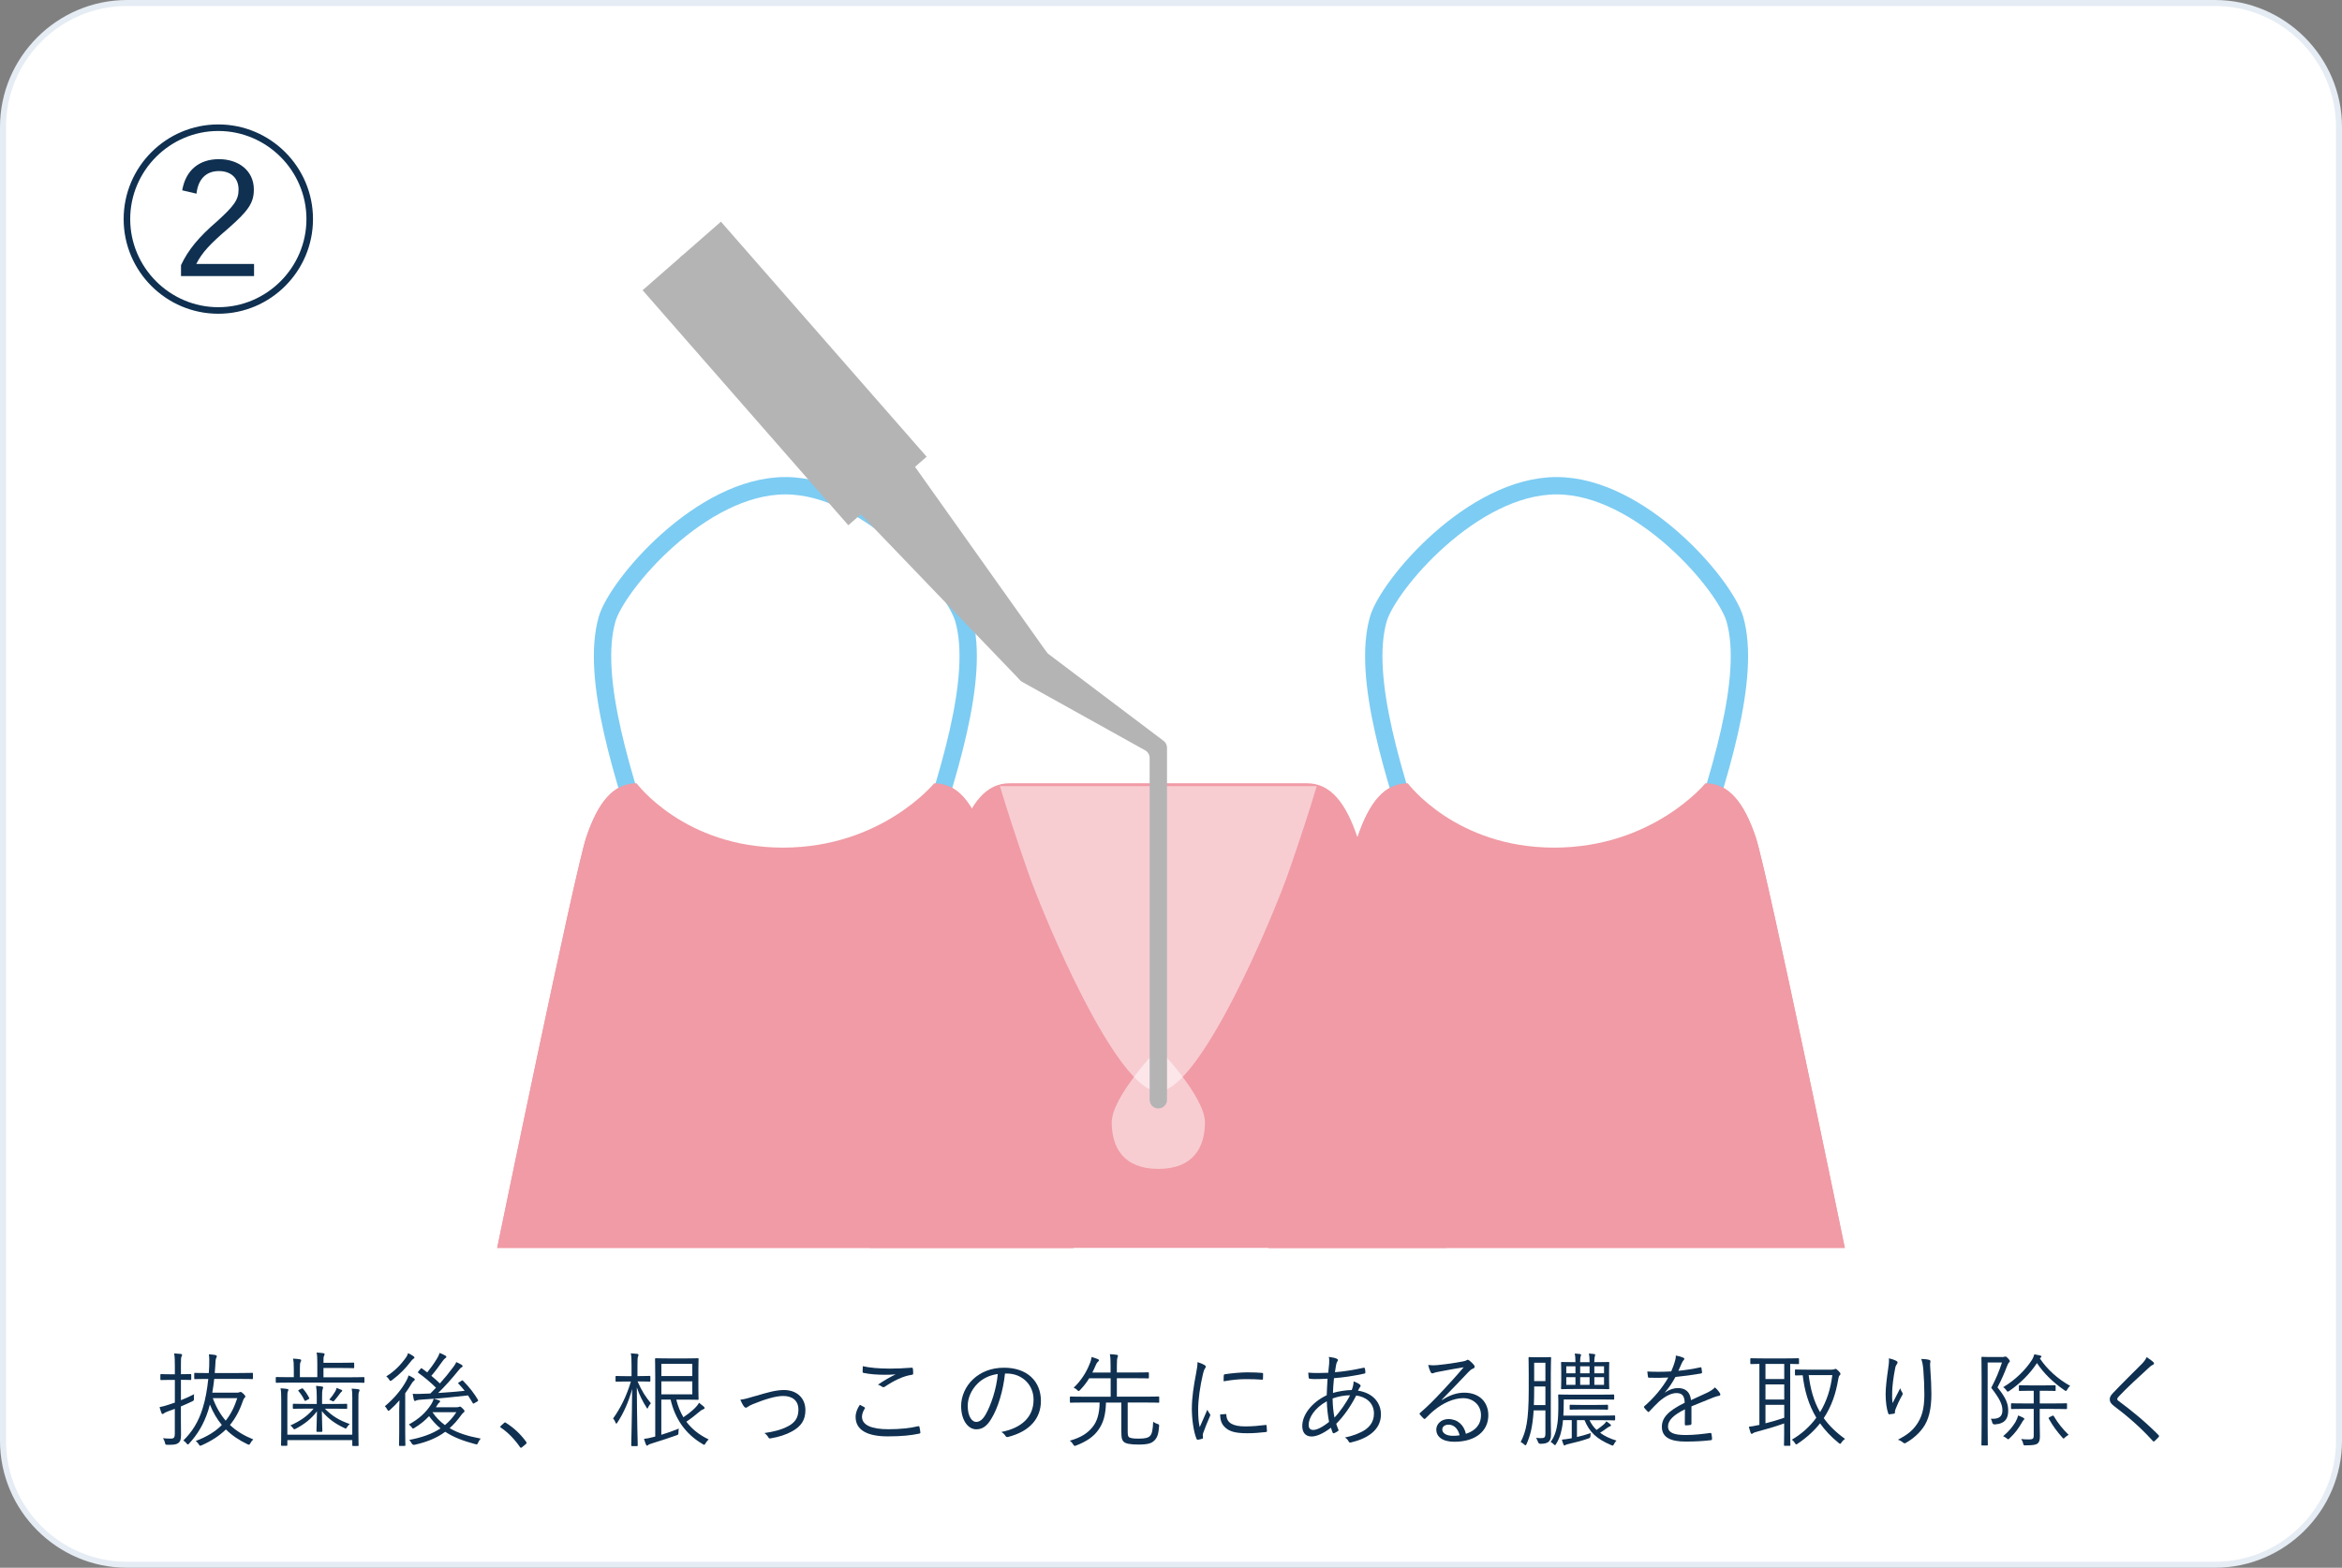 <svg xmlns="http://www.w3.org/2000/svg" id="_&#x30EC;&#x30A4;&#x30E4;&#x30FC;_2" viewBox="0 0 590 395"><rect x="0" y="0" width="590" height="395" fill="#808080" stroke="none"/><g id="base"><path d="M32,.76h526c17.24,0,31.24,14,31.24,31.24v331c0,17.24-14,31.24-31.24,31.24H32c-17.24,0-31.24-14-31.24-31.24V32C.76,14.76,14.76.76,32,.76Z" style="fill:#fff;"></path><path d="M558,1.51c16.81,0,30.49,13.68,30.49,30.49v331c0,16.81-13.68,30.49-30.49,30.49H32c-16.81,0-30.49-13.68-30.49-30.49V32C1.51,15.19,15.19,1.51,32,1.51h526M558,0H32C14.4,0,0,14.4,0,32v331c0,17.6,14.4,32,32,32h526c17.6,0,32-14.4,32-32V32c0-17.6-14.4-32-32-32h0Z" style="fill:#e5ecf4;"></path><path d="M235.34,197.35c5.85,0,9.75,4.88,12.68,13.65,2.93,8.78,22.43,103.42,22.43,103.42H125.25s19.51-94.65,22.43-103.42c2.93-8.78,6.83-13.65,12.68-13.65h74.98Z" style="fill:#f09ba5;"></path><path d="M329.3,197.35c5.85,0,9.75,4.88,12.68,13.65,2.93,8.78,22.43,103.42,22.43,103.42h-145.21s19.51-94.65,22.43-103.42c2.93-8.78,6.83-13.65,12.68-13.65h74.98Z" style="fill:#f09ba5;"></path><path d="M230.94,218.99c7.92-23.02,16.02-48.35,11.82-63-2.5-8.65-23.7-33.61-44.91-33.61s-42.41,24.96-44.91,33.61c-4.2,14.66,3.9,39.99,11.82,63,4.17,12.11,22.64,56.02,33.09,56.02s28.92-43.9,33.09-56.02Z" style="fill:#fff; stroke:#7dccf3; stroke-linecap:round; stroke-linejoin:round; stroke-width:4.37px;"></path><path d="M235.34,197.35c5.85,0,9.75,4.88,12.68,13.65,2.93,8.78,22.43,103.42,22.43,103.42H125.25s19.51-94.65,22.43-103.42c2.93-8.78,6.83-13.65,12.68-13.65,0,0,12.01,16.21,36.88,16.21s38.1-16.21,38.1-16.21Z" style="fill:#f09ba5;"></path><path d="M429.64,197.35c5.85,0,9.75,4.88,12.68,13.65,2.93,8.78,22.43,103.42,22.43,103.42h-145.21s19.51-94.65,22.43-103.42c2.93-8.78,6.83-13.65,12.68-13.65h74.98Z" style="fill:#f09ba5;"></path><path d="M425.23,218.99c7.92-23.02,16.02-48.35,11.82-63-2.5-8.65-23.7-33.61-44.91-33.61s-42.41,24.96-44.91,33.61c-4.2,14.66,3.9,39.99,11.82,63,4.17,12.11,22.64,56.02,33.09,56.02s28.92-43.9,33.09-56.02Z" style="fill:#fff; stroke:#7dccf3; stroke-linecap:round; stroke-linejoin:round; stroke-width:4.37px;"></path><path d="M429.64,197.35c5.85,0,9.75,4.88,12.68,13.65,2.93,8.78,22.43,103.42,22.43,103.42h-145.21s19.51-94.65,22.43-103.42c2.93-8.78,6.83-13.65,12.68-13.65,0,0,12.01,16.21,36.88,16.21s38.1-16.21,38.1-16.21Z" style="fill:#f09ba5;"></path><path d="M251.9,198.06c2.07,6.95,4.45,14.04,6.82,20.92,4.17,12.11,22.64,56.02,33.09,56.02s28.92-43.9,33.09-56.02c2.37-6.88,4.75-13.97,6.82-20.92" style="fill:#fff; opacity:.5;"></path><path d="M303.55,282.77c0-6.49-11.74-18.69-11.74-18.69,0,0-11.74,12.21-11.74,18.69s3.09,11.74,11.74,11.74,11.74-5.26,11.74-11.74Z" style="fill:#fff; opacity:.5;"></path><path d="M291.8,279.3h0c-1.21,0-2.18-.98-2.18-2.18v-86.15c0-.79-.43-1.52-1.12-1.91l-30.83-17.16c-.24-.13-.45-.31-.62-.52l-85.58-103.8c-.76-.92-.64-2.27.26-3.05l.06-.05c.9-.78,2.26-.68,3.05.2l88.89,99.75c.1.11.2.2.32.29l29.08,21.94c.55.41.87,1.06.87,1.74v88.71c0,1.21-.98,2.18-2.18,2.18Z" style="fill:#b4b4b5;"></path><polygon points="257.3 171.7 216.17 128.87 229.74 116.53 263.87 164.59 257.3 171.7" style="fill:#b4b4b5;"></polygon><rect x="184.56" y="54.77" width="26.22" height="78.69" transform="translate(-13.07 153.45) rotate(-41.19)" style="fill:#b4b4b5;"></rect><path d="M45.57,352.79c1.12-.44,2.29-.96,3.33-1.51-.05.29-.08.65-.05,1.04.03.52,0,.55-.47.78-.86.42-1.82.83-2.81,1.25v3.22c0,1.43.03,2.96.03,3.98,0,1.17-.18,1.64-.68,2.03-.52.36-1.02.47-2.71.44-.52,0-.55-.03-.65-.52-.1-.44-.29-.83-.49-1.14.65.08,1.28.1,2.03.1.7,0,.94-.29.94-1.17v-6.32c-.6.23-1.2.44-1.79.65-.57.21-.83.36-.96.49-.08.08-.21.16-.34.16-.11,0-.18-.05-.26-.23-.18-.47-.34-.94-.49-1.51.7-.13,1.38-.31,2.31-.62.47-.16.99-.31,1.54-.52v-5.72h-.94c-1.82,0-2.34.05-2.5.05-.18,0-.21-.03-.21-.21v-1.09c0-.18.03-.21.21-.21.16,0,.68.05,2.5.05h.94v-2.11c0-1.56-.03-2.31-.18-3.15.65.03,1.17.08,1.69.13.18.03.31.13.31.23,0,.18-.08.31-.16.49-.13.29-.13.78-.13,2.26v2.13c1.72,0,2.26-.05,2.39-.05.18,0,.21.03.21.21v1.09c0,.18-.03.21-.21.21-.13,0-.68-.05-2.39-.05v5.12ZM59.67,350.89c.36,0,.49-.05.6-.1.13-.05.23-.08.34-.08.16,0,.29.08.7.44.42.42.49.55.49.7s-.05.23-.18.34c-.16.13-.29.34-.49.94-.8,2.34-1.85,4.26-3.2,5.9,1.61,1.53,3.56,2.7,5.88,3.64-.29.26-.52.55-.73.94-.16.26-.21.39-.37.39-.1,0-.21-.05-.39-.13-2.05-.99-3.85-2.16-5.41-3.72-1.59,1.56-3.56,2.86-6.06,3.98-.21.08-.31.13-.42.13-.13,0-.21-.1-.34-.34-.21-.34-.49-.65-.78-.86,2.76-1.04,4.91-2.34,6.58-4.03-1.17-1.4-2.18-3.07-3.02-5.15-.13.55-.29,1.04-.42,1.51-1.12,3.46-2.7,6.03-4.78,8.29-.16.18-.23.26-.34.26s-.21-.1-.37-.31c-.26-.34-.49-.52-.78-.68,2.24-2.21,3.82-4.68,4.91-8.24.65-2.05,1.12-4.73,1.38-7.28-2.37,0-3.2.05-3.33.05-.18,0-.21-.03-.21-.23v-1.14c0-.18.03-.21.21-.21.13,0,.96.05,3.46.05.05-.57.08-1.12.1-1.66.05-1.59.03-2.31-.08-3.07.62.05,1.2.1,1.64.18.21.05.36.16.36.31s-.1.34-.18.52c-.13.29-.16.81-.21,1.92-.03.57-.08,1.2-.13,1.79h5.85c2.57,0,3.43-.05,3.59-.05s.18.03.18.21v1.14c0,.21-.03.23-.18.23s-1.02-.05-3.59-.05h-5.98c-.13,1.14-.29,2.31-.49,3.46h6.16ZM53.61,352.27c.83,2.26,1.92,4.13,3.25,5.67,1.27-1.59,2.21-3.46,2.91-5.67h-6.16Z" style="fill:#0f3050;"></path><path d="M91.83,348.19c0,.18-.03.21-.21.21-.13,0-.96-.05-3.43-.05h-15.08c-2.47,0-3.3.05-3.43.05-.18,0-.21-.03-.21-.21v-1.04c0-.18.03-.21.21-.21.13,0,.96.05,3.43.05h.91v-1.85c0-1.43-.03-2.16-.21-2.83.65.03,1.22.08,1.72.16.21.03.34.13.34.23,0,.18-.05.31-.16.49-.13.23-.16.62-.16,1.77v2.03h4.39v-3.38c0-1.4-.03-2.18-.18-2.83.62.03,1.2.08,1.71.16.18.03.31.13.31.21,0,.18-.05.31-.16.49-.13.26-.13.68-.13,1.72h4.39c2.19,0,3.02-.05,3.17-.05s.18.03.18.21v.99c0,.18-.03.21-.18.21s-.99-.05-3.17-.05h-4.39v2.34h6.68c2.47,0,3.3-.05,3.43-.05.18,0,.21.03.21.21v1.04ZM88.76,352.63c0-1.4-.03-2.05-.16-2.76.62.03,1.2.08,1.69.16.18.03.29.1.29.21,0,.21-.08.31-.16.49-.11.26-.13.62-.13,1.9v7.38c0,2.78.05,4,.05,4.13,0,.16-.03.18-.21.18h-1.17c-.18,0-.21-.03-.21-.18v-1.3h-16.36v1.2c0,.21-.03.23-.21.23h-1.17c-.18,0-.21-.03-.21-.23,0-.13.05-1.3.05-4.03v-7.46c0-1.38-.03-2.05-.18-2.76.65.03,1.2.08,1.69.16.18.03.29.1.29.21,0,.21-.08.31-.16.49-.08.23-.1.62-.1,1.9v8.92h16.36v-8.84ZM81.84,354.92c1.85,1.87,3.61,2.94,6.27,3.87-.23.18-.47.44-.68.78-.16.26-.23.36-.34.36s-.21-.08-.39-.16c-2.44-1.14-4.16-2.47-5.62-4.24.03,2.37.13,4.6.13,5.02,0,.18-.03.21-.21.21h-1.07c-.18,0-.21-.03-.21-.21,0-.42.1-2.63.13-4.97-1.43,1.95-3.38,3.38-5.3,4.37-.18.1-.31.16-.39.16-.13,0-.21-.1-.36-.31-.18-.26-.39-.49-.65-.65,2.37-1.07,4.32-2.34,5.85-4.24h-1.59c-2.47,0-3.3.05-3.43.05-.18,0-.21-.03-.21-.21v-.86c0-.18.03-.21.21-.21.13,0,.96.05,3.43.05h2.39v-1.9c0-1.12-.05-1.79-.18-2.65.62.03.96.08,1.48.16.18.03.31.1.31.21,0,.21-.11.36-.16.57-.08.29-.11.75-.11,1.72v1.9h2.68c2.5,0,3.3-.05,3.46-.05s.18.03.18.21v.86c0,.18-.03.21-.18.21s-.96-.05-3.46-.05h-2ZM75.94,349.88c.23-.13.26-.13.42.05.57.65,1.01,1.3,1.53,2.26.08.16.08.21-.21.36l-.52.29c-.31.16-.36.16-.47-.05-.44-.94-.91-1.61-1.48-2.29-.13-.16-.1-.21.18-.36l.55-.26ZM85.98,350.14c.21.1.23.16.23.26s-.08.18-.21.29c-.11.08-.23.21-.37.42-.39.55-.81,1.09-1.33,1.69-.18.18-.26.29-.36.29s-.21-.08-.39-.18-.39-.18-.6-.26c.68-.81,1.07-1.33,1.51-2.08.18-.34.29-.6.34-.88l1.17.47Z" style="fill:#0f3050;"></path><path d="M100.56,356.09c0-.99.05-2.29.08-3.28-.75.86-1.53,1.66-2.39,2.42-.18.16-.29.23-.39.23s-.18-.1-.31-.34c-.18-.34-.36-.6-.6-.81,2.37-1.98,4.24-4.24,5.46-6.5.21-.39.42-.88.52-1.27.49.21.94.47,1.3.7.18.13.26.21.26.34s-.05.21-.18.29c-.16.08-.36.31-.57.65-.52.86-1.06,1.72-1.66,2.52v9.7c0,2.26.05,3.22.05,3.35,0,.18-.03.21-.21.21h-1.22c-.16,0-.18-.03-.18-.21,0-.13.05-1.09.05-3.35v-4.65ZM104.1,342.39c-.16.08-.39.34-.62.65-1.27,1.66-2.68,3.17-4.71,4.68-.21.13-.31.21-.42.21s-.18-.1-.31-.34c-.21-.34-.47-.62-.73-.81,2.08-1.27,3.67-2.94,4.91-4.68.37-.49.47-.83.57-1.17.52.23.99.49,1.38.78.16.1.23.21.23.34s-.13.23-.31.34ZM115.07,354.56c.26,0,.42-.03.54-.08.1-.05.16-.08.26-.08.16,0,.31.1.7.49.34.31.44.49.44.65s-.05.26-.23.36-.31.29-.6.65c-.91,1.27-1.85,2.34-2.91,3.28,2.16,1.27,4.73,2.05,7.83,2.63-.26.29-.47.62-.65,1.01-.23.49-.23.52-.7.39-2.94-.78-5.43-1.69-7.59-3.12-2.05,1.53-4.53,2.57-7.72,3.28q-.49.1-.73-.36c-.18-.34-.36-.6-.62-.86,3.22-.62,5.8-1.53,7.88-2.91-1.04-.86-2-1.87-2.88-3.09-1.04,1.12-2.26,2.11-3.67,2.96-.18.1-.29.18-.37.18-.1,0-.18-.1-.36-.36-.21-.26-.44-.49-.7-.68,2.73-1.48,4.37-3.15,5.51-4.89.26-.36.62-1.04.75-1.59l-2.96.21c-.68.05-1.14.1-1.33.18-.16.08-.29.18-.42.18-.16,0-.23-.16-.31-.39-.1-.42-.18-.91-.26-1.43.57.05,1.2.05,1.66.03.91-.03,1.85-.05,2.78-.1l1.43-1.46c-1.43-1.4-2.86-2.6-4.45-3.74-.15-.1-.15-.16.03-.39l.52-.62c.16-.21.23-.21.36-.1.44.31.88.65,1.33.99.78-.99,1.69-2.18,2.55-3.64.21-.36.44-.83.57-1.27.49.18.96.42,1.38.65.21.1.31.21.31.36,0,.13-.1.23-.29.34-.16.1-.34.29-.68.75-.88,1.25-1.79,2.5-2.81,3.67.75.62,1.48,1.27,2.16,1.92,1.2-1.33,2.31-2.7,3.43-4.21.26-.34.52-.73.68-1.17.52.21.94.44,1.3.65.21.13.31.23.31.39,0,.13-.13.23-.29.31-.23.1-.44.39-.96,1.01-1.51,1.87-3.12,3.67-4.91,5.43,2.29-.13,4.6-.34,6.68-.55-.47-.6-.99-1.2-1.56-1.79-.16-.16-.1-.21.16-.36l.57-.36c.23-.16.29-.16.39-.05,1.66,1.66,2.91,3.33,3.8,4.86.08.16.05.23-.18.39l-.68.39c-.31.18-.37.21-.47,0-.39-.65-.78-1.3-1.2-1.92-2.6.31-5.9.62-8.61.86.52.13.94.23,1.3.36.21.08.29.18.29.31,0,.1-.08.21-.23.29-.13.08-.26.29-.49.62-.13.18-.23.36-.34.55h5.25ZM108.94,355.81c.91,1.33,1.95,2.37,3.15,3.25,1.09-.91,2.05-1.98,2.88-3.25h-6.03Z" style="fill:#0f3050;"></path><path d="M126.95,358.54c.1-.1.21-.16.29-.16s.16.05.29.16c1.9,1.2,3.48,2.65,4.99,4.68.1.16.13.23.13.31,0,.1-.03.18-.18.31l-.94.78c-.13.1-.21.16-.26.16-.11,0-.18-.03-.29-.21-1.35-1.95-3.02-3.67-4.78-4.86-.13-.08-.18-.13-.18-.18,0-.08.03-.13.13-.26l.81-.73Z" style="fill:#0f3050;"></path><path d="M160.62,348.06c1.04,2.42,2.13,4.03,3.35,5.49-.21.26-.52.65-.68,1.04-.08.21-.13.31-.21.31-.05,0-.1-.1-.23-.31-.91-1.43-1.77-3.07-2.42-5.04.03,7.9.23,14.22.23,14.59,0,.18-.03.21-.21.21h-1.22c-.18,0-.21-.03-.21-.21,0-.36.18-6.6.23-14.17-.86,3.17-2.13,6.03-3.72,8.45-.13.18-.21.29-.26.29-.08,0-.13-.13-.23-.36-.16-.39-.36-.73-.6-.94,1.9-2.63,3.41-5.72,4.5-9.33h-1.22c-1.79,0-2.31.05-2.44.05-.18,0-.21-.03-.21-.21v-1.01c0-.21.03-.23.21-.23.13,0,.65.05,2.44.05h1.38v-2.68c0-1.51-.03-2.29-.18-3.07.65.03,1.17.08,1.64.13.18.03.29.13.29.23,0,.18-.05.31-.13.49-.1.29-.13.73-.13,2.18v2.7h.57c1.82,0,2.31-.05,2.47-.05.18,0,.21.03.21.23v1.01c0,.18-.03.21-.21.21-.15,0-.65-.05-2.47-.05h-.55ZM170.37,352.63c.39,1.61.99,3.09,1.79,4.45,1.07-.73,2.11-1.51,2.96-2.37.49-.49.75-.86.99-1.27.47.36.88.68,1.17.94.16.16.23.29.23.39,0,.13-.13.21-.31.29-.23.08-.55.23-.99.62-1.09.91-2.13,1.74-3.3,2.52,1.33,1.79,3.17,3.3,5.62,4.47-.31.26-.54.57-.78.96-.16.26-.23.39-.34.39s-.21-.05-.36-.16c-4.47-2.6-7.02-6.5-8.11-11.23h-2.34v8.87c1.46-.44,2.91-.96,4.42-1.56-.08.26-.08.57-.1.96-.03.55-.03.57-.49.73-1.98.7-3.56,1.22-6.16,2.03-.52.16-.86.29-.99.42-.08.08-.16.16-.26.16-.13,0-.18-.08-.29-.29-.15-.34-.34-.91-.49-1.43.65-.05,1.3-.18,2.21-.42l.62-.16v-14.92c0-3.09-.05-4.47-.05-4.6,0-.18.03-.21.21-.21.16,0,1.12.05,3.3.05h4.21c2.11,0,2.91-.05,3.07-.05s.18.03.18.21c0,.13-.05.94-.05,2.78v4.5c0,1.85.05,2.65.05,2.78,0,.18-.03.21-.18.21s-.96-.05-3.07-.05h-2.37ZM174.41,343.61h-7.8v3.09h7.8v-3.09ZM174.41,348.03h-7.8v3.28h7.8v-3.28Z" style="fill:#0f3050;"></path><path d="M190.47,351.7c2.81-.86,5.02-1.48,7.02-1.48,3.22,0,5.41,2,5.41,5.07,0,2.5-1.09,4.11-3.43,5.38-1.43.78-3.2,1.38-5.38,1.74-.29.05-.39-.03-.52-.26-.13-.26-.49-.73-.99-1.09,2.47-.34,4.37-.88,5.96-1.72,1.69-.88,2.6-2.13,2.6-4.16,0-2.31-1.53-3.46-3.85-3.46-1.92,0-4.73.88-7.67,2.08-.65.26-.99.49-1.22.65-.18.1-.36.23-.49.23-.16,0-.31-.1-.47-.29-.34-.44-.68-1.14-.94-1.72,1.02-.13,1.92-.36,3.98-.99Z" style="fill:#0f3050;"></path><path d="M217.77,354.56c.15.08.18.18.08.34-.34.55-.7,1.3-.7,2.03,0,2.13,2.39,3.17,6.66,3.17,3.04,0,5.51-.29,7.46-.75.23-.05.31-.03.36.18.08.29.18.94.23,1.35.03.21-.08.29-.34.34-2.03.42-4.32.68-7.88.68-5.04,0-8.09-1.53-8.09-4.89,0-1.12.42-2.11,1.07-3.07.36.18.78.42,1.14.62ZM223.86,344.83c1.87,0,3.95-.08,5.75-.23.23-.03.34.05.36.23.05.34.08.7.08,1.17,0,.29-.1.36-.36.39-2.19.31-4.58,1.51-6.73,2.96-.23.18-.49.21-.73.05-.31-.23-.65-.42-1.07-.52,1.64-1.12,3.12-1.95,4.47-2.6-.86.08-2,.1-2.81.1-1.69,0-3.69-.13-5.28-.47-.16-.03-.23-.1-.23-.36,0-.34.03-.88.05-1.33,1.74.39,4,.6,6.5.6Z" style="fill:#0f3050;"></path><path d="M253.18,346.08c-.47,4.39-1.79,8.71-3.43,11.36-1.12,1.9-2.29,2.68-3.82,2.68-1.95,0-3.8-2.13-3.8-5.9,0-2.39,1.09-4.94,3.02-6.73s4.53-2.89,7.8-2.89c5.82,0,9.28,3.41,9.28,8.37,0,4.24-2.63,7.64-8.27,9.07-.31.08-.49.03-.68-.29-.16-.26-.49-.65-1.01-.96,5.15-1.01,8.11-3.8,8.11-8.14,0-3.85-2.99-6.58-6.71-6.58h-.49ZM246.29,348.58c-1.74,1.72-2.5,3.85-2.5,5.62,0,2.83,1.17,4.06,2.11,4.06.88,0,1.66-.57,2.42-1.9,1.33-2.34,2.71-6.37,3.04-10.17-2.03.26-3.82,1.14-5.07,2.39Z" style="fill:#0f3050;"></path><path d="M292.05,353.21c0,.18-.03.21-.21.21-.13,0-.96-.05-3.41-.05h-4.34v6.84c0,1.25.03,1.53.26,1.82.23.29,1.04.44,2.47.44,1.74,0,2.47-.23,2.91-.7.52-.52.7-1.69.78-3.56.34.26.65.42,1.07.55.44.13.44.18.42.62-.13,1.9-.47,2.83-1.14,3.51-.73.75-1.61,1.07-4.08,1.07-2.05,0-3.3-.23-3.77-.78-.39-.44-.52-.86-.52-2.7v-7.1h-3.87c-.08,3.2-.7,5.17-1.9,6.86-1.14,1.66-2.91,2.91-5.59,3.95-.18.08-.29.1-.39.1-.16,0-.26-.13-.42-.42-.21-.36-.49-.65-.81-.88,2.86-.81,4.55-1.92,5.82-3.56.96-1.22,1.66-3.09,1.69-6.06h-3.85c-2.47,0-3.28.05-3.43.05-.18,0-.21-.03-.21-.21v-1.17c0-.16.03-.18.21-.18.16,0,.96.05,3.43.05h6.63v-4.65h-5.41c-.62,1.04-1.38,2-2.29,2.96-.16.18-.26.26-.37.26s-.21-.1-.39-.29c-.23-.23-.52-.42-.86-.55,1.92-1.82,3.22-3.95,4-5.95.31-.68.44-1.22.52-1.79.7.21,1.14.36,1.53.52.26.1.31.21.31.31,0,.16-.08.23-.23.36-.21.16-.36.42-.49.7-.31.73-.62,1.4-.94,2.03h4.6v-1.64c0-1.53-.03-2.18-.18-2.99.68.03,1.22.08,1.74.16.18.03.31.1.31.23s-.08.26-.13.44c-.1.31-.16.83-.16,2.05v1.74h4.24c2.6,0,3.48-.05,3.62-.05.18,0,.21.03.21.21v1.12c0,.18-.03.21-.21.21-.13,0-1.02-.05-3.62-.05h-4.24v4.65h7.05c2.44,0,3.28-.05,3.41-.05.18,0,.21.03.21.18v1.17Z" style="fill:#0f3050;"></path><path d="M303.39,343.9c.26.16.37.26.37.42s-.05.26-.18.44c-.23.34-.39.78-.52,1.38-.73,3.07-1.22,6.5-1.22,8.97,0,1.9.1,3.17.39,4.47.62-1.46,1.17-2.57,1.92-4.39.18.42.42.73.62,1.04.08.08.13.18.13.26,0,.16-.05.26-.13.42-.57,1.33-1.12,2.6-1.66,4.13-.08.16-.1.39-.1.65,0,.23.05.39.05.57,0,.1-.05.21-.18.23-.36.13-.81.21-1.17.26-.13,0-.23-.1-.29-.26-.73-1.74-1.17-4.99-1.17-7.54,0-2.78.47-5.82,1.06-8.87.23-1.25.37-2,.37-2.89.68.21,1.35.49,1.71.7ZM308.77,356.27c.13-.03.18.05.18.26.08,1.98,1.66,2.86,4.73,2.86,1.85,0,3.54-.16,5.12-.36.21-.03.26,0,.29.26.03.31.08.86.08,1.22,0,.23,0,.26-.34.31-1.56.18-3.02.29-4.65.29-2.91,0-4.58-.42-5.72-1.64-.75-.75-1.07-1.79-1.09-3.09l1.4-.1ZM308.3,346.6c0-.23.05-.31.31-.36,1.64-.26,4.13-.47,5.51-.47,1.51,0,2.99.05,3.69.13.34.03.39.05.39.26,0,.42,0,.83-.03,1.22,0,.21-.05.26-.29.23-1.01-.1-2.71-.13-4.19-.13s-3.35.18-5.43.55c0-.7,0-1.12.03-1.43Z" style="fill:#0f3050;"></path><path d="M336.8,342.36c.16.08.26.18.26.31s-.05.23-.16.36c-.15.23-.26.52-.34,1.04-.1.57-.18,1.07-.26,1.66,2.34-.18,4.58-.55,7.23-1.12.18-.05.26.03.31.18.08.29.13.68.13.99,0,.18-.1.29-.29.31-3.17.68-5.28.96-7.62,1.14-.13,1.38-.23,2.47-.26,3.72,1.33-.39,3.2-.7,4.73-.73.26-.68.47-1.35.47-2.18.62.23,1.14.47,1.46.7.21.16.31.29.31.42,0,.18-.18.34-.29.52-.13.26-.26.44-.39.7,3.72.55,5.8,2.99,5.8,5.98,0,4.08-3.64,6.16-7.54,7.07-.29.08-.47.03-.62-.29-.13-.26-.44-.68-.91-.96,1.85-.34,3.85-1.12,5.07-1.92,1.09-.78,2.24-1.95,2.24-4.13,0-2.78-2.18-4.24-4.47-4.52-1.46,2.86-3.22,5.3-5.04,7.12.16.55.34.94.55,1.46.08.18.05.26-.13.39-.31.23-.7.42-.96.52-.15.05-.26.05-.34-.13-.16-.36-.31-.78-.44-1.25-2.03,1.53-3.67,2.21-4.89,2.21-1.71,0-2.34-1.22-2.34-2.65,0-2.65,2.16-5.82,6.16-7.75.05-1.48.13-2.86.21-4.16-1.48.08-2.5.1-3.2.1-.57,0-.96-.03-1.22-.08-.23-.03-.31-.08-.34-.34-.05-.31-.08-.73-.11-1.2,1.64.13,3.22.1,5.04.03.1-.91.18-1.59.23-2.26.05-.78.03-1.27-.08-1.74.88.1,1.61.26,2.03.47ZM329.68,359.06c0,.68.31,1.22,1.14,1.22.91,0,2.29-.65,4-2.03-.31-1.66-.52-3.33-.57-5.2-3.1,1.72-4.58,4.16-4.58,6.01ZM340.1,351.54c-1.35,0-3.02.31-4.39.81.03,1.79.18,3.3.47,4.81,1.22-1.22,3.04-3.82,3.93-5.62Z" style="fill:#0f3050;"></path><path d="M363.29,352.74c1.87-1.22,3.72-1.85,5.59-1.85,3.74,0,6.06,2.31,6.06,5.69,0,3.87-3.07,6.68-8.58,6.68-3.12,0-4.53-1.4-4.53-3.07,0-1.35,1.2-2.65,3.04-2.65,2.34,0,3.93,1.51,4.42,3.72,2.24-.73,3.8-2.18,3.8-4.73s-2.03-4.26-4.5-4.26-5.15,1.33-7.15,2.94c-.83.65-1.51,1.35-2.29,2.13-.21.21-.34.23-.52.05-.31-.31-.7-.7-.96-1.04-.1-.13-.08-.23.11-.39,2.05-1.79,3.38-3.12,5.88-5.8,1.51-1.64,3.07-3.3,5.07-5.67-2.16.34-4.19.73-6.5,1.17-.34.05-.65.13-.91.23-.18.08-.39.13-.49.13-.18,0-.31-.1-.42-.31-.23-.47-.42-.96-.62-1.79.86.1,1.59.1,2.29.03,2.05-.21,4.19-.49,6.47-.94.31-.05.62-.13.81-.23.1-.08.26-.18.36-.18.13,0,.26.05.47.21.49.39.88.78,1.12,1.09.13.16.18.31.18.44,0,.21-.13.39-.39.49-.34.1-.62.29-1.22.91-2.31,2.44-4.06,4.26-6.66,6.92l.08.08ZM364.93,358.95c-.83,0-1.59.42-1.59,1.22,0,.86.94,1.59,2.68,1.59.57,0,1.09-.03,1.69-.13-.34-1.48-1.3-2.68-2.78-2.68Z" style="fill:#0f3050;"></path><path d="M388.7,341.97c1.33,0,1.69-.05,1.85-.05.18,0,.21.03.21.23,0,.13-.08,1.27-.08,3.95v11.78c0,1.2.05,2.44.05,3.56,0,.91-.18,1.51-.68,1.87-.36.29-.88.44-1.95.47q-.49,0-.65-.49c-.13-.42-.29-.68-.49-1.01.6.05,1.09.08,1.61.05.52-.03.75-.31.75-1.04v-5.93h-2.96c-.26,4.19-.86,6.37-1.79,8.48-.1.21-.16.31-.26.31-.08,0-.18-.08-.34-.21-.23-.23-.6-.49-.88-.62,1.33-2.6,2.03-5.2,2.03-13.21v-3.93c0-2.68-.05-3.9-.05-4.03,0-.21.03-.23.21-.23.16,0,.52.05,1.82.05h1.61ZM389.32,349.33h-2.83v.78c0,1.46-.03,2.76-.08,3.9h2.91v-4.68ZM389.32,343.35h-2.83v4.63h2.83v-4.63ZM400.42,357.81c.44.91,1.01,1.74,1.79,2.47.6-.42,1.14-.83,1.77-1.35.29-.26.49-.49.7-.81.42.26.73.49,1.04.78.1.1.13.16.13.23s-.05.16-.23.23c-.21.08-.39.16-.86.49-.55.42-1.07.78-1.66,1.14,1.07.81,2.44,1.46,4.13,1.98-.23.21-.44.49-.62.86-.16.29-.21.39-.34.39-.08,0-.21-.05-.39-.13-3.74-1.59-5.43-3.25-6.71-6.29h-1.9v4.26c1.14-.26,2.16-.55,3.48-.99-.05.23-.08.49-.08.73q0,.47-.47.62c-1.77.6-3.14.96-4.78,1.33-.55.13-.88.23-.99.29-.13.08-.23.16-.31.16-.13,0-.18-.13-.26-.31-.16-.36-.26-.68-.39-1.17.6-.05,1.38-.16,1.95-.26.18-.03.36-.05.54-.1v-4.55h-2.21l-.1.99c-.21,1.46-.55,3.3-1.64,5.02-.13.21-.18.29-.29.29-.08,0-.18-.08-.34-.26-.23-.23-.49-.42-.75-.55,1.09-1.4,1.51-3.12,1.74-4.78.16-1.12.23-2.99.21-5.41,0-1.01-.05-1.4-.05-1.56,0-.18.03-.21.21-.21.13,0,1.01.05,3.56.05h6.66c2.52,0,3.36-.05,3.48-.05.18,0,.21.03.21.21v.88c0,.18-.03.21-.21.21-.13,0-.96-.05-3.48-.05h-9.02v.75c0,1.2-.05,2.34-.1,3.33h9.41c2.5,0,3.3-.05,3.43-.05.18,0,.21.03.21.18v.86c0,.18-.03.21-.21.21-.13,0-.94-.05-3.43-.05h-2.83ZM405.36,347.72c0,1.46.05,1.92.05,2.08,0,.18-.03.21-.21.21-.13,0-.94-.05-3.3-.05h-5.15c-2.37,0-3.15.05-3.28.05-.18,0-.21-.03-.21-.21,0-.16.05-.62.05-2.08v-2.31c0-1.43-.05-1.92-.05-2.05,0-.18.03-.21.21-.21.13,0,.91.05,3.28.05h.13v-.26c0-.75-.03-1.25-.16-1.92.49.03.99.08,1.3.13.18.03.29.1.29.21s-.05.21-.11.36c-.08.23-.13.7-.13,1.35v.13h2.37v-.26c0-.75-.03-1.25-.16-1.92.49.03.99.08,1.3.13.18.03.29.1.29.21s-.05.21-.1.36c-.08.23-.13.7-.13,1.35v.13h.26c2.37,0,3.17-.05,3.3-.05.18,0,.21.03.21.21,0,.13-.05.62-.05,2.05v2.31ZM396.89,344.24h-2.31v1.77h2.31v-1.77ZM396.89,346.99h-2.31v1.92h2.31v-1.92ZM405.1,354.97c0,.18-.03.21-.21.21-.13,0-.78-.05-2.86-.05h-3.56c-2.05,0-2.7.05-2.83.05-.18,0-.21-.03-.21-.21v-.83c0-.18.03-.21.21-.21.13,0,.78.05,2.83.05h3.56c2.08,0,2.73-.05,2.86-.05.18,0,.21.03.21.21v.83ZM400.45,344.24h-2.37v1.77h2.37v-1.77ZM400.45,346.99h-2.37v1.92h2.37v-1.92ZM404.09,344.24h-2.44v1.77h2.44v-1.77ZM404.09,346.99h-2.44v1.92h2.44v-1.92Z" style="fill:#0f3050;"></path><path d="M426.08,358.72c0,.21-.05.29-.29.31-.26.05-.78.1-1.12.1-.16,0-.23-.13-.23-.31,0-1.14,0-2.42.03-3.74-2.86,1.43-4.26,2.76-4.26,4.32s1.43,2.16,4.45,2.16c2.16,0,4.29-.26,6.19-.52.13-.03.23,0,.29.18.08.39.16.91.16,1.27,0,.23-.1.34-.21.36-1.85.23-3.98.36-6.42.36-3.64,0-6.01-.94-6.01-3.72,0-2.18,1.43-3.95,5.75-6.06-.05-1.77-.65-2.47-2.18-2.44-1.12.03-2.6.68-4.26,2.11-.94.88-1.56,1.56-2.47,2.52-.16.18-.26.18-.39.05-.26-.23-.7-.73-.91-1.01-.08-.16-.1-.21.05-.36,2.37-2.05,4.52-4.58,6.03-7.23-1.61.1-3.2.1-4.84.05-.21,0-.26-.08-.29-.26-.05-.31-.13-.88-.16-1.3,1.9.1,3.93.1,6.03-.03.31-.78.68-1.64.94-2.6.13-.44.23-.83.21-1.4.75.13,1.51.36,1.95.57.26.13.26.39.05.57-.1.1-.26.29-.47.73-.31.65-.55,1.2-.88,1.98,1.82-.18,3.69-.47,5.49-.86.21-.05.26-.05.31.1.05.36.13.73.16,1.14,0,.18-.05.26-.34.31-2.05.36-4.27.65-6.35.86-.88,1.59-1.71,2.81-2.65,3.87l.03.05c1.09-.78,2.24-1.12,3.25-1.12,1.92,0,3.07,1.01,3.28,3.04,1.28-.57,2.76-1.25,4.06-1.87.75-.36,1.43-.78,1.98-1.33.6.52,1.12,1.2,1.27,1.51.21.39,0,.55-.26.6-.31.05-.83.18-1.43.42-1.98.83-3.62,1.43-5.51,2.24v4.37Z" style="fill:#0f3050;"></path><path d="M453.23,343.48c0,.18-.03.21-.21.21-.1,0-.65-.03-2.03-.05v17.65c0,1.87.05,2.65.05,2.78,0,.18-.03.21-.21.21h-1.2c-.18,0-.21-.03-.21-.21,0-.16.05-.91.05-2.78v-2.65c-2.08.75-5.18,1.66-6.84,2.08-.7.18-.94.31-1.01.39-.08.08-.21.16-.34.16-.1,0-.18-.1-.26-.29-.16-.44-.31-.96-.44-1.51.86-.1,1.33-.18,2.13-.36l.52-.1v-15.37c-1.43.03-1.98.05-2.08.05-.18,0-.21-.03-.21-.21v-1.04c0-.21.03-.23.21-.23.13,0,.94.05,3.3.05h5.25c2.37,0,3.17-.05,3.3-.05.18,0,.21.03.21.23v1.04ZM449.49,343.64h-4.73v3.82h4.73v-3.82ZM449.49,348.81h-4.73v3.8h4.73v-3.8ZM449.49,353.96h-4.73v4.65c1.53-.39,3.33-.91,4.73-1.4v-3.25ZM461.55,345.07c.34,0,.49-.03.57-.08.11-.08.21-.1.31-.1.13,0,.34.13.75.55.34.34.47.55.47.73,0,.16-.13.26-.26.42-.13.16-.23.47-.31.99-.57,3.43-1.64,6.71-3.64,9.72,1.33,1.87,3.07,3.59,5.36,5.23-.31.23-.65.52-.91.94-.13.21-.21.31-.31.31s-.21-.08-.39-.23c-1.9-1.53-3.46-3.2-4.68-4.94-1.43,1.82-3.25,3.51-5.59,5.1-.18.13-.31.21-.42.21s-.18-.1-.34-.36c-.21-.36-.42-.57-.75-.83,2.57-1.51,4.6-3.38,6.16-5.54-1.98-3.3-2.99-6.89-3.43-10.69-1.2.03-1.64.05-1.74.05-.18,0-.21-.03-.21-.21v-1.12c0-.16.03-.18.21-.18.13,0,.86.05,3.12.05h6.03ZM455.65,346.47c.44,3.51,1.27,6.58,2.86,9.33,1.69-2.76,2.68-5.9,3.09-9.33h-5.95Z" style="fill:#0f3050;"></path><path d="M477.69,342.86c.23.13.34.23.34.39,0,.13-.05.26-.1.34-.21.29-.37.55-.47,1.01-.49,2.42-.73,4.58-.78,5.98-.03.99-.03,2.05.1,2.94.54-1.09,1.33-2.57,1.92-3.74.16.49.34.81.52,1.07.18.29.13.44-.03.7-.68,1.2-1.27,2.47-1.64,3.43-.16.42-.18.6-.18.83.03.23-.03.31-.18.36-.23.05-.81.13-1.25.18-.13,0-.21-.1-.26-.26-.39-1.07-.65-2.86-.65-4.86,0-1.59.29-4,.6-6.11.16-1.09.29-1.92.23-2.89.73.16,1.38.39,1.82.62ZM485.91,342.6c.39.08.44.26.39.52-.08.29-.08.73-.05,1.22.21,2.89.31,5.04.31,6.89,0,3.72-.65,6.53-2.13,8.53-1.04,1.43-2.42,2.7-4.29,3.77-.26.16-.44.16-.68-.05-.34-.29-.86-.6-1.33-.73,2.11-1.12,3.41-2.05,4.53-3.56,1.46-1.95,2.13-4.16,2.13-7.88,0-1.79-.1-4.26-.26-6.19-.1-1.25-.26-1.92-.52-2.73.73.03,1.43.08,1.9.21Z" style="fill:#0f3050;"></path><path d="M504.32,341.92c.31,0,.52-.03.6-.08.11-.03.18-.05.29-.05.16,0,.29.08.65.44.36.39.47.6.47.7,0,.13-.08.23-.21.34-.18.18-.31.44-.47.86-.75,1.92-1.35,3.35-2.44,5.43,2.24,2.76,2.7,4.21,2.7,5.9,0,1.9-.78,3.28-3.41,3.43q-.52,0-.62-.52c-.08-.39-.18-.68-.39-.91,2.11.13,2.96-.55,2.96-2.13,0-1.48-.65-2.86-2.81-5.67,1.3-2.52,1.92-4.03,2.7-6.37h-3.61v15.34c0,3.61.05,5.23.05,5.38s-.03.18-.21.18h-1.2c-.18,0-.21-.03-.21-.18s.05-1.66.05-5.33v-11.23c0-3.69-.05-5.25-.05-5.38,0-.18.03-.21.21-.21.16,0,.68.05,1.9.05h3.04ZM509.73,357.86c-.16.13-.31.49-.47.73-.88,1.46-1.56,2.42-2.94,3.74-.21.21-.31.31-.42.31-.08,0-.18-.1-.39-.26-.26-.21-.57-.39-.88-.52,1.59-1.35,2.37-2.39,3.09-3.54.34-.6.57-1.17.7-1.69.44.16.88.36,1.25.55.18.1.31.21.31.34,0,.1-.13.23-.26.34ZM520.8,350.09c-.16.23-.23.36-.34.36s-.21-.05-.39-.18c-2.88-1.98-5.25-4.32-6.92-6.84-1.74,2.68-4.24,5.15-6.97,7.02-.18.1-.29.18-.39.18s-.18-.1-.34-.34c-.23-.34-.49-.6-.81-.78,3.28-1.95,5.77-4.58,7.2-6.81.34-.52.49-.94.65-1.48.6.1.99.18,1.43.29.26.08.36.16.36.26,0,.16-.08.21-.21.31-.08.05-.13.1-.18.18,1.77,2.7,4.53,5.2,7.64,6.92-.29.21-.52.49-.75.91ZM520.72,354.82c0,.18-.03.21-.21.21-.13,0-.99-.05-3.51-.05h-3.15v3.51c0,1.27.05,2.39.05,3.35s-.15,1.53-.65,1.9c-.39.29-1.2.42-2.91.42-.52.03-.55.03-.68-.52-.1-.42-.29-.78-.49-1.07.68.08,1.32.1,2,.1.96,0,1.17-.21,1.17-.99v-6.71h-2c-2.55,0-3.38.05-3.51.05-.18,0-.21-.03-.21-.21v-1.07c0-.16.03-.18.21-.18.13,0,.96.05,3.51.05h2v-3.2h-.75c-2.05,0-2.65.05-2.78.05-.18,0-.21-.03-.21-.23v-1.01c0-.18.03-.21.21-.21.13,0,.73.05,2.78.05h3.28c2.03,0,2.63-.05,2.78-.05.18,0,.21.03.21.21v1.01c0,.21-.03.23-.21.23-.15,0-.75-.05-2.78-.05h-1.01v3.2h3.15c2.52,0,3.38-.05,3.51-.05.18,0,.21.03.21.18v1.07ZM517.03,356.72c.21-.1.29-.08.36.08,1.12,1.87,2.29,3.3,3.74,4.71-.31.18-.68.42-.91.65-.18.18-.26.29-.36.29-.08,0-.16-.1-.34-.29-1.3-1.46-2.31-2.81-3.38-4.71-.1-.18-.05-.26.23-.42l.65-.31Z" style="fill:#0f3050;"></path><path d="M542.46,343.17c.11.1.18.23.18.34,0,.16-.1.26-.26.34-.31.13-.57.31-.96.68-2.55,2.31-5.72,5.25-7.67,7.33-.26.26-.37.47-.37.65s.1.31.34.47c3.2,2.37,6.66,5.15,10.04,8.58.18.21.23.26.03.52-.31.36-.73.75-.99.99-.21.16-.31.18-.49-.05-3.38-3.72-6.73-6.5-9.8-8.81-.7-.55-1.02-1.01-1.02-1.64s.31-1.07.91-1.69c2.11-2.24,4.94-4.99,7.26-7.33.52-.55.83-.99,1.14-1.61.6.39,1.3.88,1.66,1.25Z" style="fill:#0f3050;"></path><path d="M78.85,55.2c0,13.15-10.7,23.85-23.85,23.85s-23.85-10.7-23.85-23.85,10.7-23.85,23.85-23.85,23.85,10.7,23.85,23.85ZM32.8,55.2c0,12.2,10,22.2,22.2,22.2s22.2-10,22.2-22.2-10-22.2-22.2-22.2-22.2,10-22.2,22.2ZM45.9,47.95c.9-5.15,4.35-7.85,9.25-7.85s8.8,2.85,8.8,7.65c0,3.45-1.5,5.45-6.45,9.8-4.5,3.85-6.6,6.05-8.05,8.95h14.55v3.05h-18.4v-2.75c1.85-3.9,4.45-7.05,9.1-11.05,4.35-3.95,5.4-5.45,5.4-8,0-2.9-1.95-4.65-4.95-4.65-3.2,0-5.25,2-5.65,5.7l-3.6-.85Z" style="fill:#0f3050;"></path></g></svg>